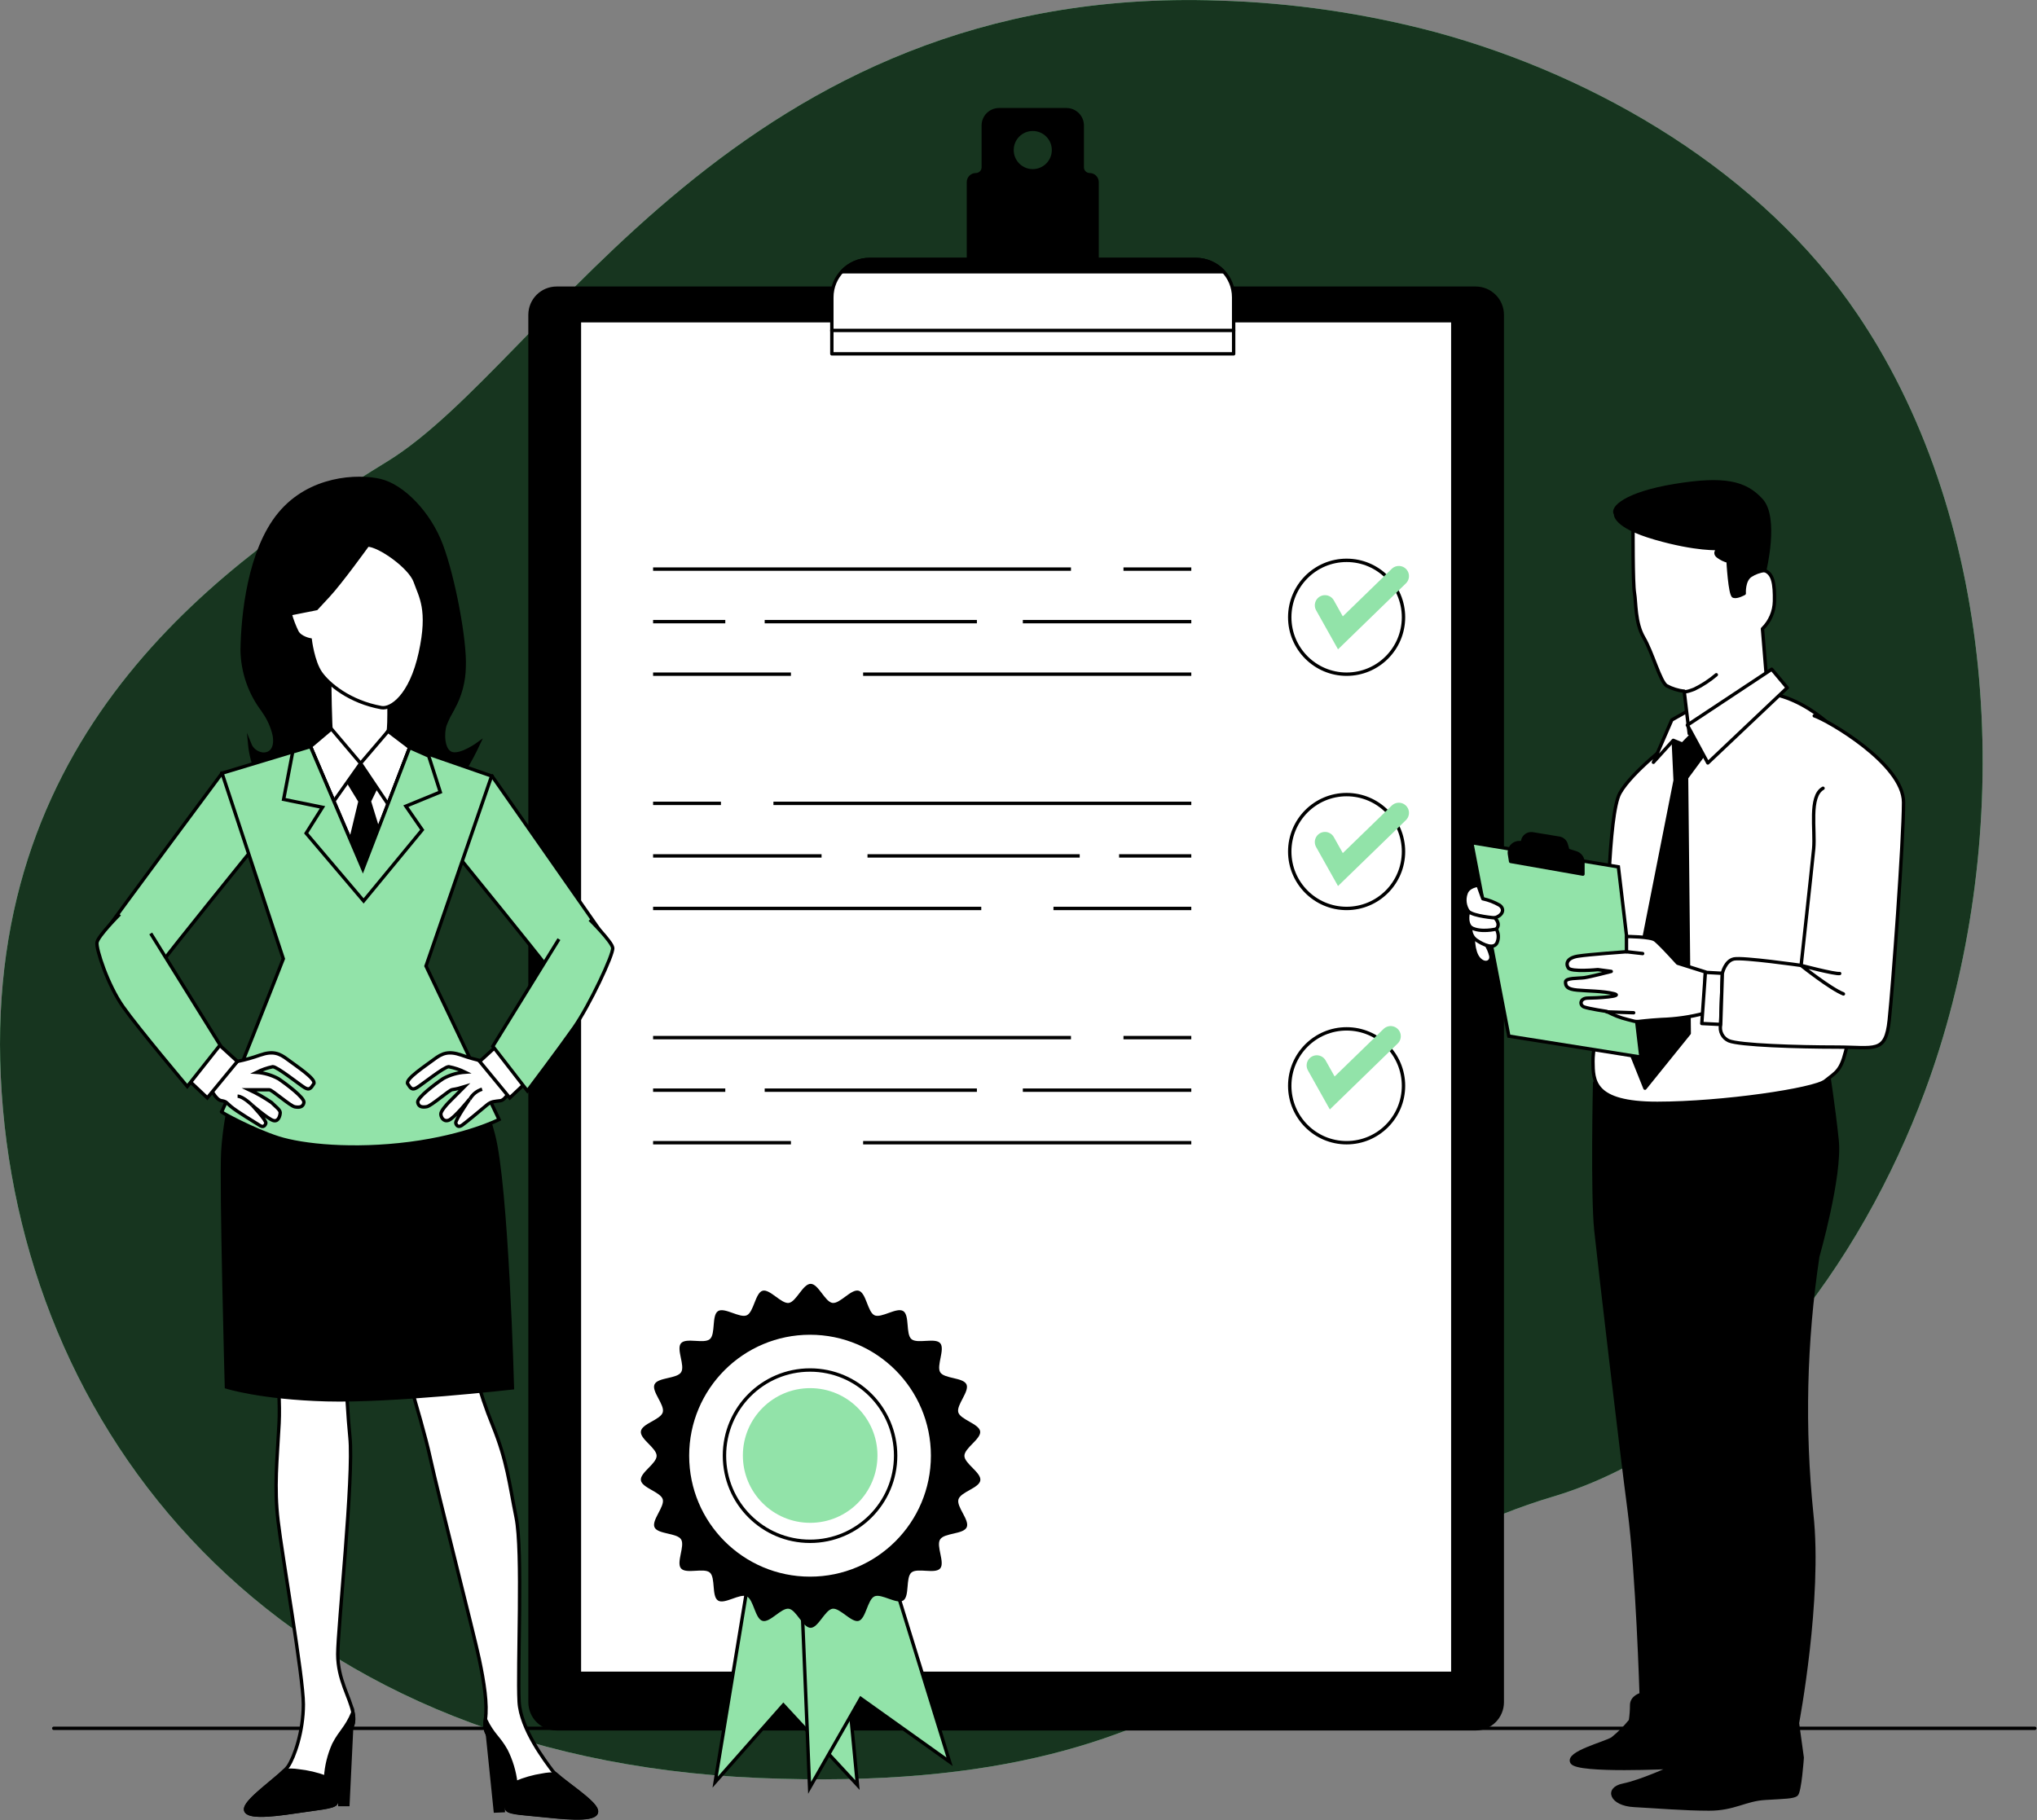 <svg width="602" height="538" viewBox="0 0 602 538" fill="none" xmlns="http://www.w3.org/2000/svg">
<rect x="0" y="0" width="602" height="538" fill="#808080" stroke="none"/>
<g clip-path="url(#clip0_1_5696)">
<path d="M555.111 102.632C553.184 99.384 551.154 96.174 549.02 93.003C520.856 51.122 472.196 22.532 424.402 9.538C403.428 3.947 381.884 0.802 360.199 0.168C218.123 -4.724 161.549 107.382 114.596 136.308C67.63 165.222 -4.578 214.622 0.232 318.252C5.043 421.868 79.695 519.427 224.162 525.523C368.63 531.619 378.251 466.48 458.916 442.382C512.283 426.437 550.275 372.571 568.779 322.795C594.099 254.938 592.896 166.814 555.111 102.645V102.632Z" fill="#92E3A9"/>
<path d="M555.111 102.632C553.184 99.384 551.154 96.174 549.02 93.003C520.856 51.122 472.196 22.532 424.402 9.538C403.428 3.947 381.884 0.802 360.199 0.168C218.123 -4.724 161.549 107.382 114.596 136.308C67.63 165.222 -4.578 214.622 0.232 318.252C5.043 421.868 79.695 519.427 224.162 525.523C368.63 531.619 378.251 466.48 458.916 442.382C512.283 426.437 550.275 372.571 568.779 322.795C594.099 254.938 592.896 166.814 555.111 102.645V102.632Z" fill="#17351F"/>
<path d="M15.891 510.847H601.352" stroke="black" stroke-linecap="round" stroke-linejoin="round"/>
<path d="M436.106 85.186H164.499C160.157 85.186 156.637 88.71 156.637 93.055V503.12C156.637 507.466 160.157 510.989 164.499 510.989H436.106C440.448 510.989 443.968 507.466 443.968 503.12V93.055C443.968 88.71 440.448 85.186 436.106 85.186Z" fill="black" stroke="black" stroke-linecap="round" stroke-linejoin="round"/>
<path d="M429.354 94.79H171.234V494.592H429.354V94.79Z" fill="white" stroke="black" stroke-linecap="round" stroke-linejoin="round"/>
<path d="M322.027 51.64C320.824 51.64 319.841 50.657 319.841 49.453V37.093C319.841 34.518 317.746 32.421 315.173 32.421C315.173 32.421 315.173 32.421 315.16 32.421H295.259C292.686 32.421 290.604 34.492 290.591 37.067C290.591 37.067 290.591 37.08 290.591 37.093V49.453C290.591 50.657 289.608 51.64 288.405 51.64C288.405 51.64 288.405 51.64 288.392 51.64C287.19 51.64 286.207 52.624 286.207 53.828C286.207 53.828 286.207 53.828 286.207 53.84V87.335H324.225V53.84C324.225 52.624 323.242 51.64 322.027 51.64ZM305.216 50.488C301.828 50.488 299.087 47.745 299.087 44.354C299.087 40.963 301.828 38.219 305.216 38.219C308.604 38.219 311.345 40.963 311.345 44.354C311.345 47.745 308.604 50.475 305.216 50.488Z" fill="black" stroke="black" stroke-linecap="round" stroke-linejoin="round"/>
<path d="M257.021 76.684H353.398C359.579 76.684 364.583 81.692 364.583 87.879V97.767H245.836V87.879C245.836 81.692 250.84 76.684 257.021 76.684Z" fill="white" stroke="black" stroke-linecap="round" stroke-linejoin="round"/>
<path d="M248.785 80.333H361.597C359.476 78.004 356.489 76.684 353.347 76.684H257.022C253.88 76.684 250.893 78.004 248.785 80.333Z" fill="black" stroke="black" stroke-linecap="round" stroke-linejoin="round"/>
<path d="M364.583 97.663H245.836V104.587H364.583V97.663Z" fill="white" stroke="black" stroke-linecap="round" stroke-linejoin="round"/>
<path d="M332.023 168.212H352.067" stroke="black" stroke-miterlimit="10"/>
<path d="M193.012 168.212H316.505" stroke="black" stroke-miterlimit="10"/>
<path d="M302.281 183.742H352.066" stroke="black" stroke-miterlimit="10"/>
<path d="M225.988 183.742H288.705" stroke="black" stroke-miterlimit="10"/>
<path d="M193.012 183.742H214.348" stroke="black" stroke-miterlimit="10"/>
<path d="M255.082 199.273H352.066" stroke="black" stroke-miterlimit="10"/>
<path d="M193.012 199.273H233.745" stroke="black" stroke-miterlimit="10"/>
<path d="M397.971 199.273C407.255 199.273 414.781 191.74 414.781 182.448C414.781 173.156 407.255 165.623 397.971 165.623C388.687 165.623 381.16 173.156 381.16 182.448C381.16 191.74 388.687 199.273 397.971 199.273Z" stroke="black" stroke-miterlimit="10"/>
<path d="M213.055 237.453H193.012" stroke="black" stroke-miterlimit="10"/>
<path d="M352.067 237.453H228.574" stroke="black" stroke-miterlimit="10"/>
<path d="M242.797 252.983H193.012" stroke="black" stroke-miterlimit="10"/>
<path d="M319.091 252.983H256.375" stroke="black" stroke-miterlimit="10"/>
<path d="M352.067 252.983H330.73" stroke="black" stroke-miterlimit="10"/>
<path d="M289.996 268.515H193.012" stroke="black" stroke-miterlimit="10"/>
<path d="M352.065 268.515H311.332" stroke="black" stroke-miterlimit="10"/>
<path d="M397.971 268.514C407.255 268.514 414.781 260.982 414.781 251.689C414.781 242.397 407.255 234.864 397.971 234.864C388.687 234.864 381.16 242.397 381.16 251.689C381.16 260.982 388.687 268.514 397.971 268.514Z" stroke="black" stroke-miterlimit="10"/>
<path d="M332.023 306.694H352.067" stroke="black" stroke-miterlimit="10"/>
<path d="M193.012 306.694H316.505" stroke="black" stroke-miterlimit="10"/>
<path d="M302.281 322.226H352.066" stroke="black" stroke-miterlimit="10"/>
<path d="M225.988 322.226H288.705" stroke="black" stroke-miterlimit="10"/>
<path d="M193.012 322.226H214.348" stroke="black" stroke-miterlimit="10"/>
<path d="M255.082 337.756H352.066" stroke="black" stroke-miterlimit="10"/>
<path d="M193.012 337.756H233.745" stroke="black" stroke-miterlimit="10"/>
<path d="M397.971 337.757C407.255 337.757 414.781 330.224 414.781 320.931C414.781 311.639 407.255 304.106 397.971 304.106C388.687 304.106 381.16 311.639 381.16 320.931C381.16 330.224 388.687 337.757 397.971 337.757Z" stroke="black" stroke-miterlimit="10"/>
<path d="M391.57 248.894L396.135 257.022L413.398 240.262" stroke="#92E3A9" stroke-width="6" stroke-miterlimit="10" stroke-linecap="round"/>
<path d="M391.57 178.915L396.135 187.055L413.398 170.282" stroke="#92E3A9" stroke-width="6" stroke-miterlimit="10" stroke-linecap="round"/>
<path d="M389.152 314.913L393.717 323.054L410.98 306.28" stroke="#92E3A9" stroke-width="6" stroke-miterlimit="10" stroke-linecap="round"/>
<path d="M224.499 446.938L211.348 526.753L231.507 503.949L253.413 527.633L245.525 445.178L224.499 446.938Z" fill="#92E3A9" stroke="black" stroke-miterlimit="10"/>
<path d="M235.914 447.611L239.263 528.436L254.367 502.007L280.63 520.735L256.164 441.605L235.914 447.611Z" fill="#92E3A9" stroke="black" stroke-miterlimit="10"/>
<path d="M285.015 430.307C285.015 427.978 289.994 425.311 289.67 423.072C289.347 420.833 283.813 419.617 283.205 417.443C282.597 415.268 286.58 411.256 285.623 409.185C284.666 407.115 279.041 407.542 277.864 405.613C276.688 403.685 279.364 398.741 277.864 397.02C276.364 395.298 271.088 397.304 269.356 395.803C267.623 394.302 268.877 388.788 266.95 387.533C265.024 386.277 260.485 389.72 258.442 388.762C256.398 387.805 256.011 382.175 253.799 381.515C251.588 380.855 248.278 385.397 246.041 385.113C243.803 384.828 241.877 379.47 239.575 379.47C237.273 379.47 235.321 384.789 233.109 385.113C230.898 385.436 227.484 380.88 225.351 381.515C223.217 382.149 222.764 387.818 220.708 388.762C218.652 389.707 214.126 386.303 212.2 387.533C210.273 388.762 211.527 394.302 209.794 395.803C208.062 397.304 202.786 395.285 201.273 397.02C199.76 398.754 202.566 403.685 201.273 405.626C199.98 407.568 194.393 407.089 193.436 409.185C192.479 411.282 196.514 415.216 195.867 417.443C195.221 419.669 189.699 420.769 189.402 423.072C189.104 425.376 194.057 427.978 194.057 430.307C194.057 432.637 189.079 435.29 189.402 437.542C189.725 439.794 195.26 440.998 195.867 443.172C196.475 445.346 192.492 449.358 193.436 451.429C194.38 453.5 200.031 453.073 201.273 454.988C202.514 456.904 199.76 461.861 201.273 463.595C202.786 465.329 208.049 463.31 209.781 464.812C211.514 466.313 210.26 471.826 212.187 473.069C214.113 474.311 218.652 470.894 220.695 471.852C222.738 472.81 223.126 478.44 225.338 479.087C227.549 479.734 230.859 475.204 233.096 475.502C235.333 475.8 237.273 481.145 239.562 481.145C241.851 481.145 243.816 475.825 246.028 475.502C248.239 475.178 251.666 479.734 253.786 479.087C255.907 478.44 256.373 472.797 258.429 471.852C260.485 470.907 265.011 474.311 266.937 473.069C268.864 471.826 267.61 466.313 269.343 464.812C271.075 463.31 276.351 465.329 277.851 463.595C279.351 461.861 276.558 456.93 277.851 454.988C279.144 453.047 284.718 453.526 285.688 451.429C286.657 449.332 282.597 445.398 283.257 443.172C283.916 440.946 289.425 439.833 289.722 437.542C290.02 435.251 285.015 432.598 285.015 430.307Z" fill="black"/>
<path d="M239.392 466.52C259.396 466.52 275.613 450.289 275.613 430.268C275.613 410.247 259.396 394.017 239.392 394.017C219.388 394.017 203.172 410.247 203.172 430.268C203.172 450.289 219.388 466.52 239.392 466.52Z" fill="white" stroke="black" stroke-linecap="round" stroke-linejoin="round"/>
<path d="M239.395 455.571C253.364 455.571 264.688 444.237 264.688 430.256C264.688 416.274 253.364 404.94 239.395 404.94C225.426 404.94 214.102 416.274 214.102 430.256C214.102 444.237 225.426 455.571 239.395 455.571Z" fill="white" stroke="black" stroke-linecap="round" stroke-linejoin="round"/>
<path d="M239.431 450.109C250.415 450.109 259.319 441.198 259.319 430.204C259.319 419.211 250.415 410.299 239.431 410.299C228.447 410.299 219.543 419.211 219.543 430.204C219.543 441.198 228.447 450.109 239.431 450.109Z" fill="#92E3A9"/>
<path d="M471.264 320.038C471.264 320.038 470.54 353.106 471.639 363.641C472.738 374.176 479.036 427.835 481.493 446.472C483.95 465.109 485.023 500.83 485.023 500.83C485.023 500.83 482.204 501.542 482.204 504.001C482.204 505.541 482.088 507.068 481.855 508.595C480.277 510.537 478.506 512.31 476.566 513.889C474.445 515.299 462.82 518.121 464.579 520.942C466.338 523.764 494.191 522.353 494.191 522.353C494.191 522.353 485.023 526.585 479.734 527.646C474.445 528.708 476.217 533.289 482.902 533.639C489.588 533.988 497.709 534.7 505.118 534.7C512.528 534.7 515.696 531.879 521.683 531.529C527.67 531.18 529.791 531.167 530.851 530.468C531.912 529.769 532.61 519.532 532.61 519.532L531.201 509.294C531.201 509.294 538.158 472.46 535.429 447.559C532.83 422.205 533.425 396.631 537.201 371.419C537.201 371.419 544.015 347.593 542.929 337.071C541.843 326.548 540.045 315.366 540.045 315.366L473.062 317.579L471.264 320.038Z" fill="black" stroke="black" stroke-linecap="round" stroke-linejoin="round"/>
<path d="M494.503 218.829C494.503 218.829 482.232 228.122 478.727 234.438C475.223 240.753 475.029 275.737 474.654 285.521C474.279 295.305 470.697 308.209 470.775 313.748C470.852 319.288 470.581 326.147 489.822 326.121C509.064 326.095 536.168 322.096 539.414 319.495C542.659 316.893 543.952 316.544 545.401 310.901C546.849 305.258 556.884 267.635 557.892 255.702C558.901 243.769 558.513 238.346 548.22 222.984C537.927 207.621 524.918 205.369 524.918 205.369L501.073 214.946L494.503 218.829Z" fill="white" stroke="black" stroke-linecap="round" stroke-linejoin="round"/>
<path d="M494.502 218.829L495.058 230.658L480.07 306.5L486.135 321.643L499.221 305.426L498.433 229.895L503.967 222.388L501.071 214.946L494.502 218.829Z" fill="black" stroke="black" stroke-linecap="round" stroke-linejoin="round"/>
<path d="M499.405 209.782L494.077 212.798L488.633 225.313L494.504 218.829L497.219 219.955L504.099 212.888L499.405 209.782Z" fill="white" stroke="black" stroke-linecap="round" stroke-linejoin="round"/>
<path d="M482.618 156.123C482.618 156.123 482.54 172.418 483.044 175.265C483.549 178.112 483.199 184.079 485.786 188.466C488.372 192.854 490.648 201.512 492.562 202.703C494.165 203.557 495.924 204.101 497.734 204.321L499.221 216.849L521.941 199.027L520.868 185.865C523.079 183.716 524.347 180.778 524.411 177.698C524.502 172.521 523.985 169.519 521.489 168.639C519.859 168.004 518.359 167.072 517.053 165.908L519.006 156.939C519.006 156.939 523.855 150.209 509.696 147.711C495.536 145.213 483.678 151.645 482.618 156.123Z" fill="white" stroke="black" stroke-linecap="round" stroke-linejoin="round"/>
<path d="M477.459 151.917C477.459 151.917 476.8 155.463 489.097 159.023C501.395 162.582 508.003 162.116 508.003 162.116C508.003 162.116 506.27 163.306 507.705 164.42C508.598 165.093 509.619 165.597 510.705 165.882C510.705 165.882 511.249 175.886 512.335 176.236C513.421 176.585 515.477 175.408 515.477 175.408C515.477 175.408 515.193 171.525 517.378 170.101C518.632 169.299 520.055 168.781 521.529 168.6C521.529 168.6 525.318 153.069 520.546 147.827C515.775 142.586 509.58 141.136 495.007 143.518C480.433 145.899 476.127 150.196 477.459 151.917Z" fill="black" stroke="black" stroke-linecap="round" stroke-linejoin="round"/>
<path d="M497.684 204.372C497.684 204.372 497.878 204.812 500.684 203.712C503.037 202.573 505.235 201.137 507.227 199.441" stroke="black" stroke-linecap="round" stroke-linejoin="round"/>
<path d="M498.668 214.325L504.72 225.507L528.19 203.285L523.599 197.811L498.668 214.325Z" fill="white" stroke="black" stroke-linecap="round" stroke-linejoin="round"/>
<path d="M434.953 249.075L478.286 256.219L484.945 312.454L445.906 306.254L434.953 249.075Z" fill="#92E3A9" stroke="black" stroke-miterlimit="10"/>
<path d="M436.803 261.668C436.803 261.668 433.984 261.901 433.273 264.011C432.614 265.822 432.885 267.841 433.984 269.42C434.928 270.598 439.39 272.009 441.743 271.297C444.096 270.585 444.808 268.709 443.153 267.544C441.614 266.664 439.959 266.017 438.226 265.654L436.803 261.668Z" fill="white" stroke="black" stroke-linecap="round" stroke-linejoin="round"/>
<path d="M434.008 269.421C434.008 269.421 433.064 272.475 434.707 274.119C436.349 275.763 440.823 276.242 442.232 274.598C443.642 272.954 441.754 271.298 441.754 271.298C441.754 271.298 435.625 270.832 434.008 269.421Z" fill="white" stroke="black" stroke-linecap="round" stroke-linejoin="round"/>
<path d="M435.392 276.293C435.392 276.293 435.159 281.224 437.034 283.347C438.909 285.469 441.03 284.291 440.565 282.402C440.267 281.237 439.789 280.137 439.155 279.114L435.392 276.293Z" fill="white" stroke="black" stroke-linecap="round" stroke-linejoin="round"/>
<path d="M434.683 274.119C434.476 275.582 435.11 277.044 436.338 277.885C438.446 279.296 441.511 280.707 442.442 278.597C442.985 277.303 442.907 275.828 442.209 274.598C442.209 274.598 437.502 275.776 434.683 274.119Z" fill="white" stroke="black" stroke-linecap="round" stroke-linejoin="round"/>
<path d="M446.075 252.324L446.437 254.615L467.813 258.368V254.887C467.813 253.605 466.985 252.466 465.757 252.078L463.352 251.314L462.86 249.593C462.589 248.635 461.787 247.924 460.804 247.755L452.968 246.461C451.558 246.228 450.226 247.173 449.994 248.584C449.968 248.739 449.955 248.894 449.955 249.05H449.127C447.511 248.972 446.14 250.227 446.063 251.845C446.063 252 446.062 252.169 446.075 252.324Z" fill="black" stroke="black" stroke-linecap="round" stroke-linejoin="round"/>
<path d="M493.402 282.104C493.402 282.104 490.479 278.933 489.16 277.872C487.841 276.811 480.677 276.811 480.677 276.811V281.314C480.677 281.314 469.556 282.104 466.375 282.609C463.194 283.113 462.664 284.731 463.466 286.064C464.268 287.397 472.207 286.595 472.207 286.595L476.177 287.126C476.177 287.126 470.087 288.717 468.224 288.976C466.362 289.235 462.664 288.976 462.664 290.271C462.664 291.565 463.194 292.38 466.104 292.652C469.013 292.924 473.798 292.911 476.966 293.713C480.134 294.516 471.677 295.007 469.285 295.007C466.893 295.007 466.699 297.13 468.224 297.661C469.75 298.191 474.858 298.955 474.858 298.955C476.772 300.016 478.815 300.819 480.949 301.336C484.919 302.398 482.242 301.867 491.009 301.336C495.302 301.207 499.583 300.586 503.734 299.486L503.992 287.281L495.781 284.692L493.402 282.104Z" fill="white" stroke="black" stroke-linecap="round" stroke-linejoin="round"/>
<path d="M480.68 281.314L485.451 281.845" stroke="black" stroke-linecap="round" stroke-linejoin="round"/>
<path d="M474.859 299.085L482.799 299.344" stroke="black" stroke-linecap="round" stroke-linejoin="round"/>
<path d="M503.994 287.41L502.934 302.527L508.494 302.799L509.024 287.682L503.994 287.41Z" fill="white" stroke="black" stroke-linecap="round" stroke-linejoin="round"/>
<path d="M536.169 211.581C540.139 212.875 562.561 225.818 562.561 237.155C562.561 248.493 559.393 291.513 558.333 301.53C557.272 311.548 554.091 309.49 542.699 309.49C531.306 309.49 514.095 308.959 510.914 307.626C509.078 306.811 508.069 304.805 508.522 302.85L509.013 287.682C509.013 287.682 509.815 283.968 512.466 283.437C515.117 282.906 532.289 285.352 532.289 285.352C532.289 285.352 535.47 256.452 536.001 250.887C536.531 245.322 534.526 235.356 538.768 232.988" fill="white"/>
<path d="M536.169 211.581C540.139 212.875 562.561 225.818 562.561 237.155C562.561 248.493 559.393 291.513 558.333 301.53C557.272 311.548 554.091 309.49 542.699 309.49C531.306 309.49 514.095 308.959 510.914 307.626C509.078 306.811 508.069 304.805 508.522 302.85L509.013 287.682C509.013 287.682 509.815 283.968 512.466 283.437C515.117 282.906 532.289 285.352 532.289 285.352C532.289 285.352 535.47 256.452 536.001 250.887C536.531 245.322 534.526 235.356 538.768 232.988" stroke="black" stroke-linecap="round" stroke-linejoin="round"/>
<path d="M544.794 293.778C540.824 292.186 532.289 285.353 532.289 285.353C532.289 285.353 542.362 288.006 543.681 287.747" stroke="black" stroke-linecap="round" stroke-linejoin="round"/>
<path d="M77.936 210.288C79.397 212.372 80.458 214.714 81.04 217.199C81.725 220.823 80.341 223.075 77.587 222.894C75.88 222.687 74.419 221.561 73.785 219.969C73.785 219.969 74.315 225.832 76.371 228.601C78.427 231.371 79.992 231.009 92.07 232.393C104.148 233.778 122.264 232.393 127.269 231.707C132.273 231.022 135.545 230.154 137.265 227.566C138.79 225.055 140.174 222.467 141.415 219.801C141.415 219.801 136.243 223.606 133.476 222.738C130.708 221.871 130.708 216.345 131.575 214.106C132.221 212.501 132.971 210.948 133.825 209.447C134.898 206.263 135.532 202.95 135.713 199.598C135.713 195.288 134.161 190.797 131.407 180.779C128.652 170.762 120.195 161.961 113.807 155.568C107.419 149.174 100.527 153.497 92.755 157.47C84.984 161.444 76.19 183.018 74.651 191.832C73.113 200.646 77.936 210.288 77.936 210.288Z" fill="black" stroke="black" stroke-miterlimit="10"/>
<path d="M92.019 226.724L106.58 216.111L121.865 226.724L107.317 262.031L92.019 226.724Z" fill="white" stroke="black" stroke-miterlimit="10"/>
<path d="M101.742 229.248L106.397 236.845L102.259 254.111L107.949 264.309L113.988 252.557L109.165 236.845L112.604 229.766L107.096 221.302L101.742 229.248Z" fill="black" stroke="black" stroke-miterlimit="10"/>
<path d="M97.426 201.228C97.426 201.228 97.607 215.555 97.943 216.758C98.279 217.962 105.197 225.054 106.568 225.572C107.939 226.09 114.172 216.758 114.689 216.072C115.206 215.386 114.857 201.564 114.857 201.564L97.426 201.228Z" fill="white" stroke="black" stroke-miterlimit="10"/>
<path d="M109.166 154.998C109.166 154.998 103.296 161.909 96.39 168.639C89.485 175.369 81.39 184.002 78.287 192.647C75.183 201.293 77.951 210.249 77.951 210.249C73.903 205.072 71.666 198.704 71.562 192.129C71.731 181.776 73.632 162.763 82.606 151.892C91.58 141.02 105.727 140.489 112.348 142.043C118.968 143.596 126.843 151.542 130.451 161.21C134.059 170.878 137.525 189.36 137.176 197.125C137.111 201.422 135.986 205.641 133.904 209.394C134.512 201.176 132.895 192.945 129.236 185.568C123.197 173.997 117.158 168.989 112.671 164.666C110.02 162.194 108.714 158.596 109.166 154.998Z" fill="black" stroke="black" stroke-miterlimit="10"/>
<path d="M106.568 225.624L98.641 236.845L91.762 220.667L97.943 215.438L106.568 225.624Z" fill="white" stroke="black" stroke-miterlimit="10"/>
<path d="M106.566 225.624L114.687 237.712L121.062 220.964L114.687 216.124L106.566 225.624Z" fill="white" stroke="black" stroke-miterlimit="10"/>
<path d="M65.586 228.575C65.586 228.575 33.258 272.087 31.538 274.728C29.818 277.368 28.37 277.316 29.25 279.464C30.129 281.613 36.103 288.084 40.5 288.265C44.896 288.446 46.112 287.036 48.051 284.214C49.991 281.393 74.017 251.703 74.017 251.703C74.017 251.703 67.526 229.455 65.586 228.575Z" fill="#92E3A9" stroke="black" stroke-miterlimit="10"/>
<path d="M104.006 508.867L102.816 533.393H100.424L99.816 518.302L104.006 508.867Z" fill="black" stroke="black" stroke-miterlimit="10"/>
<path d="M80.382 391.351C80.382 391.351 83.072 409.47 82.477 420.73C81.882 431.989 80.99 439.367 82.179 449.565C83.369 459.764 89.654 495.653 89.654 503.742C89.654 511.831 86.964 519.376 85.166 522.068C83.369 524.76 73.205 531.503 72.61 534.467C72.015 537.431 79.787 536.628 86.964 535.554C94.141 534.48 98.331 534.195 99.223 533.121C100.115 532.047 98.925 525.576 101.02 518.03C103.115 510.485 105.197 510.757 104.305 506.175C103.412 501.593 99.817 496.468 99.817 488.923C99.817 481.377 104.602 436.364 103.412 424.768C102.223 413.171 101.68 391.622 101.68 391.622L80.382 391.351Z" fill="white" stroke="black" stroke-miterlimit="10"/>
<path d="M96.236 525.304C93.636 524.346 90.921 523.712 88.166 523.414C86.822 523.207 85.464 523.168 84.106 523.297C80.925 526.43 73.14 531.891 72.61 534.467C72.015 537.431 79.787 536.628 86.964 535.554C94.141 534.48 98.331 534.195 99.223 533.121C100.115 532.047 98.925 525.575 101.02 518.03C103.115 510.485 105.197 510.756 104.305 506.175C102.21 511.015 100.723 511.559 98.628 515.597C97.257 518.664 96.442 521.952 96.236 525.304Z" fill="black" stroke="black" stroke-miterlimit="10"/>
<path d="M143.871 510.86L146.38 535.295L148.746 535.192L148.513 520.088L143.871 510.86Z" fill="black" stroke="black" stroke-miterlimit="10"/>
<path d="M137.472 391.079C138.92 401.472 141.661 411.644 145.631 421.364C149.937 432.003 150.467 438.37 152.536 448.543C154.567 458.457 152.873 492.961 153.416 502.991C153.855 511.068 161.252 520.645 163.179 523.259C165.106 525.874 175.489 532.138 176.239 535.076C176.989 538.013 169.269 537.548 162.131 536.797C154.993 536.046 150.855 535.956 149.911 534.92C148.967 533.885 149.795 527.362 147.325 519.92C144.855 512.478 142.799 512.841 143.446 508.272C144.092 503.703 143.097 497.362 141.623 490.36C140.058 482.944 129.584 442.124 127.101 430.709C124.618 419.293 115.902 391.894 115.902 391.894L137.472 391.079Z" fill="white" stroke="black" stroke-miterlimit="10"/>
<path d="M152.432 526.921C154.953 525.847 157.591 525.097 160.294 524.682C161.613 524.411 162.945 524.307 164.29 524.372C167.6 527.374 175.579 532.461 176.238 535.023C176.988 537.961 169.268 537.495 162.13 536.745C154.992 535.994 150.854 535.903 149.91 534.868C148.966 533.833 149.794 527.31 147.324 519.868C144.854 512.426 142.798 512.788 143.444 508.22C145.772 512.97 147.324 513.397 149.561 517.383C151.061 520.373 152.044 523.595 152.432 526.921Z" fill="black" stroke="black" stroke-miterlimit="10"/>
<path d="M69.35 320.194C67.462 326.781 66.286 333.563 65.846 340.409C65.303 350.919 66.919 409.962 66.919 409.962C66.919 409.962 77.109 413.197 96.506 413.728C115.903 414.258 151.438 410.22 151.438 410.22C151.438 410.22 149.821 350.388 145.787 335.297C141.752 320.207 139.321 315.884 139.321 315.884C139.321 315.884 100.049 289.74 69.35 320.194Z" fill="black" stroke="black" stroke-miterlimit="10"/>
<path d="M145.411 229.391C145.411 229.391 176.42 273.705 178.192 276.294C179.963 278.882 181.36 278.882 180.493 281.031C179.627 283.179 173.679 289.663 169.282 289.857C164.885 290.051 163.657 288.654 161.717 285.845C159.778 283.037 135.57 253.269 135.57 253.269C135.57 253.269 143.484 230.271 145.411 229.391Z" fill="#92E3A9" stroke="black" stroke-miterlimit="10"/>
<path d="M91.758 220.642L107.276 256.88L121.073 220.965L145.294 229.365L125.897 285.534L147.492 330.897C147.492 330.897 137.884 335.828 121.073 337.99C104.263 340.151 89.508 338.637 82.28 336.346C75.051 334.055 64.887 328.581 65.469 328.581C66.051 328.581 83.728 283.386 83.728 283.386L65.624 228.536L91.758 220.642Z" fill="#92E3A9" stroke="black" stroke-miterlimit="10"/>
<path d="M107.459 266.289L124.786 245.283L119.95 238.282L130.114 234.114L126.7 223.463L121.062 220.965L107.226 256.88L91.76 220.667L86.497 222.259L83.82 236.275L95.303 238.618L90.48 246.28L107.459 266.289Z" fill="#92E3A9" stroke="black" stroke-miterlimit="10"/>
<path d="M70.15 313.736C72.439 313.27 74.689 312.635 76.887 311.846C80.65 310.552 82.538 311.302 84.969 313.14C87.4 314.978 93.582 318.99 92.728 320.336C91.875 321.682 91.435 322.303 90.038 321.488C88.642 320.673 81.969 315.289 80.612 315.289C78.943 315.638 77.34 316.195 75.814 316.958C78.077 317.113 80.288 317.761 82.28 318.848C84.711 320.466 90.038 324.517 89.819 325.863C89.599 327.209 88.525 327.403 87.142 327.157C85.758 326.911 80.405 322.109 79.59 322.109H73.654C75.943 323.183 78.142 324.439 80.224 325.863C81.297 326.95 82.81 328.037 82.81 328.839C82.81 329.642 82.318 331.712 80.715 331.182C79.112 330.651 74.521 326.665 74.521 326.665C74.521 326.665 78.827 331.234 78.568 332.01C78.193 333.149 77.482 333.136 76.68 332.593C75.879 332.049 70.047 328.606 68.159 326.988C66.788 325.811 66.982 325.591 65.366 325.319C63.749 325.047 62.133 321.54 62.133 321.54L70.15 313.736Z" fill="white" stroke="black" stroke-miterlimit="10"/>
<path d="M74.521 326.665C74.521 326.665 71.818 324.012 70.215 324.012" stroke="black" stroke-miterlimit="10"/>
<path d="M143.059 313.736C140.77 313.27 138.52 312.635 136.322 311.846C132.559 310.552 130.671 311.302 128.253 313.14C125.835 314.978 119.641 318.99 120.494 320.336C121.348 321.682 121.787 322.303 123.184 321.488C124.58 320.673 131.266 315.289 132.611 315.289C134.292 315.612 135.921 316.156 137.46 316.906C135.197 317.062 132.986 317.709 130.994 318.796C128.576 320.414 123.236 324.465 123.455 325.811C123.675 327.157 124.749 327.351 126.132 327.105C127.516 326.859 132.882 322.057 133.684 322.057C134.887 321.876 136.063 321.592 137.214 321.229L132.869 325.591C131.796 326.665 130.283 328.438 130.283 329.253C130.283 330.069 130.943 331.661 132.559 331.13C134.175 330.599 138.753 324.905 138.753 324.905C138.753 324.905 134.434 331.208 134.693 331.984C135.068 333.123 135.779 333.11 136.581 332.567C137.382 332.023 141.973 328.257 143.861 326.639C145.232 325.461 146.279 325.565 147.895 325.345C149.512 325.125 151.128 321.566 151.128 321.566L143.059 313.736Z" fill="white" stroke="black" stroke-miterlimit="10"/>
<path d="M138.816 324.931C139.605 323.494 140.911 322.433 142.476 321.941" stroke="black" stroke-miterlimit="10"/>
<path d="M148.257 307.795L141.766 313.735L150.649 324.503L157.581 317.955L148.257 307.795Z" fill="white" stroke="black" stroke-miterlimit="10"/>
<path d="M165.184 277.587L145.645 309.257L155.86 322.433C155.86 322.433 165.067 310.241 169.619 303.757C174.171 297.273 181.348 282.053 181.076 280.163C180.805 278.273 174.3 271.828 174.3 271.828" fill="#92E3A9"/>
<path d="M165.184 277.587L145.645 309.257L155.86 322.433C155.86 322.433 165.067 310.241 169.619 303.757C174.171 297.273 181.348 282.053 181.076 280.163C180.805 278.273 174.3 271.828 174.3 271.828" stroke="black" stroke-miterlimit="10"/>
<path d="M63.659 307.795L70.151 313.735L61.267 324.503L54.336 317.955L63.659 307.795Z" fill="white" stroke="black" stroke-miterlimit="10"/>
<path d="M44.548 275.905L65.044 308.882L55.346 321.126C55.346 321.126 40.902 304.003 36.35 297.532C31.798 291.061 28.384 280.487 28.656 278.597C28.927 276.707 35.38 270.236 35.38 270.236" fill="#92E3A9"/>
<path d="M44.548 275.905L65.044 308.882L55.346 321.126C55.346 321.126 40.902 304.003 36.35 297.532C31.798 291.061 28.384 280.487 28.656 278.597C28.927 276.707 35.38 270.236 35.38 270.236" stroke="black" stroke-miterlimit="10"/>
<path d="M108.647 161.106C108.647 161.106 100.695 172.146 97.1 176.003L93.505 179.886L85.746 181.426C86.263 183.29 86.949 185.089 87.802 186.823C88.824 188.622 91.681 189.127 91.681 189.127C91.681 189.127 92.457 195.598 94.759 198.898C97.061 202.198 103.32 207.466 112.721 209.161C115.553 209.666 121.41 205.796 124.229 192.945C127.048 180.093 124.229 176.288 122.729 171.926C121.229 167.565 112.022 161.106 108.647 161.106Z" fill="white" stroke="black" stroke-miterlimit="10"/>
</g>
<defs>
<clipPath id="clip0_1_5696">
<rect width="602" height="538" fill="white"/>
</clipPath>
</defs>
</svg>
